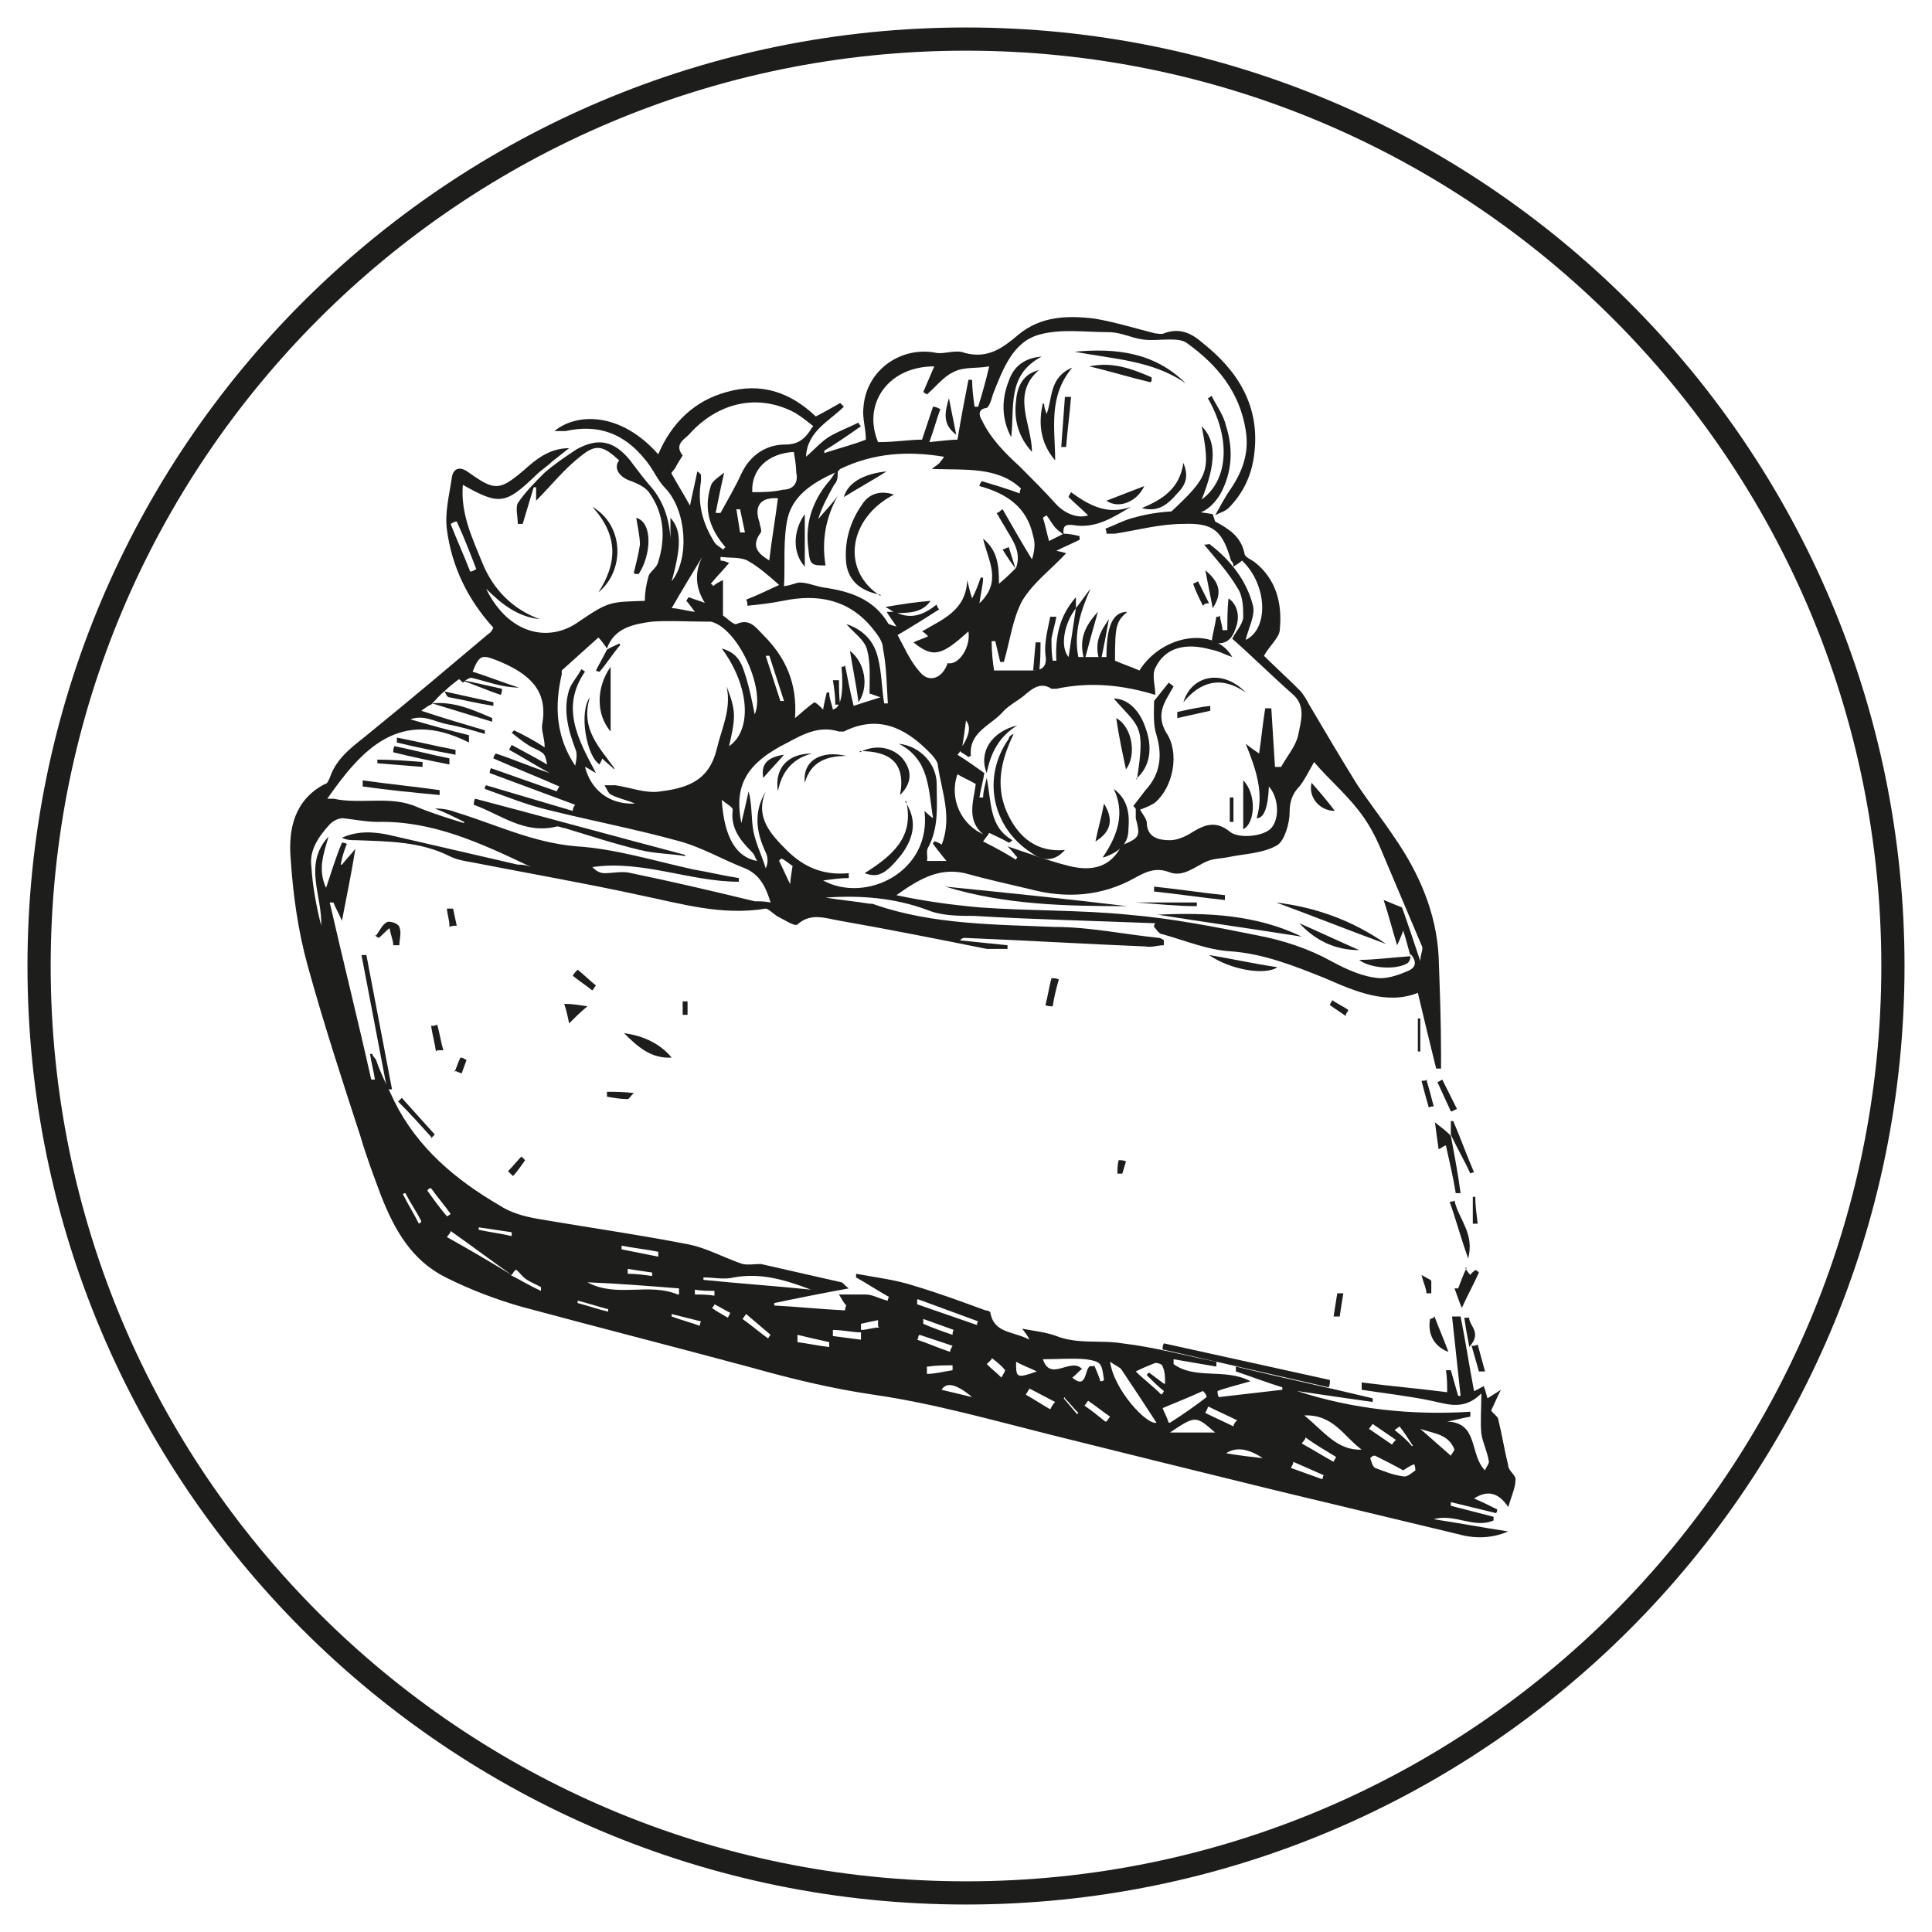 <?xml version="1.0" encoding="UTF-8"?>
<svg xmlns="http://www.w3.org/2000/svg" id="Capa_1" data-name="Capa 1" version="1.1" viewBox="0 0 158.2 158.2">
  <defs>
    <style>
      .cls-1 {
        fill: #1d1e1c;
        stroke-width: 0px;
      }

      .cls-2 {
        fill: none;
        stroke: #1d1e1c;
        stroke-miterlimit: 10;
        stroke-width: 1.9px;
      }
    </style>
  </defs>
  <path class="cls-2" d="M155,79.1C155,37.2,121,3.2,79.1,3.2S3.2,37.2,3.2,79.1s34,75.9,75.9,75.9,75.9-34,75.9-75.9Z"></path>
  <path class="cls-1" d="M99.5,42.7c1.1.6,2.1,1.2,2.4,2.6,0,.3.5.5.8.7,1.8,1.4,2.3,3.4,2.1,5.5,0,.7-.8,1.3-1.3,2.2.8.8,1.8,1.7,2.9,2.8.3.3.6.8.8,1.2,1.3,2.2,2.6,4.4,3.9,6.5,1,1.5,2.1,2.9,3.1,4.4,2,2.9,3.4,6.1,3.6,9.7.1,2.7.2,5.4.2,8.1,0,.4,0,.8,0,1.1h-.4c-.5-2-1-4.1-1.5-6.2-2.5,1-5.1-.1-7.6-1.2-2.5-1-5-2-7.7-2.2-1.9-.1-3.8-.9-5.6-1.4-.3,0-.5-.4-.7-.6,0-.1,0-.2.1-.3-4.9-.2-9.9-.3-14.8-.6-1.3,0-2.7,0-3.9-.5-2.7-1-5.5-1.2-8.3-1,1.2.2,2.4.3,3.6.5.2,0,.3,0,.5.1,4.7,1.6,9.7,1.6,14.6,1.8,2.9,0,5.7.6,8.6.9.1,0,.3.1.4.2,0,.1,0,.3,0,.4-.5,0-1,.2-1.5.1-4.9-.2-9.9-.5-14.8-.7-.1,0-.2,0-.4.2l3.9.4c0,0,0,.2,0,.3-.6,0-1.1,0-1.7,0-4-.8-8-1.6-12-2.3-1.2-.2-2.4-.7-3.5.3-.2.2-1.1-.4-1.7-.7-.3-.2-.7-.6-.9-.6-3.6.6-6.9-.4-10.3-1.1-4.6-1-9.2-1.8-13.8-2.7-.6-.1-1.2-.2-1.8-.5-2.4-1.2-5-1.2-7.6-1.3-.4,0-.8,0-1.2-.2,1.3-.6,2.7-.5,4-.2,3.5.8,6.9,1.6,10.4,2.4.3,0,.6,0,1.1.2-4.2-2-8.1-3.8-12.6-3.7-.9,0-1.9-.2-2.8-.3-.4,0-.8.2-1.1.5-.9,1-1.7,2.1-1.5,3.5.1,1.6.4,3.2.8,4.8.1-2.5-1.5-5,.6-7.3-.4,1.4-.9,2.7-.2,4.2.4-1.2.8-2.5,1.3-3.7.1,0,.2,0,.4.1-.2.5-.4,1.1-.5,1.7,0,0,0,0,.1,0,.4-.5.8-.9,1.1-1.3-.3,1.9-.7,3.8-1.1,5.9-.2-.5-.5-1-.7-1.5,0,0-.2,0-.3,0,1.1,4.8,2.3,9.6,3.4,14.5,0,0,.2,0,.3,0-.1-.7-.3-1.4-.4-2.1,0,0,.1,0,.2,0,0,.2.2.3.3.5.4,1.2,1,2.3,1.5,3.4,1.9,3.8,5,6.4,8.6,8.5.9.6,2,.9,3.1,1.1,4.1.7,8.3,1.3,12.4,2.1,1.5.3,2.9,1.1,4.4,1.6.5.1,1,0,1.5,0,2.2.5,4.4,1,6.6,1.5.1,0,.2.2.6.5-2.2.4-4.2.8-6.1,1.2,0,0,0,.1,0,.2,1.9.1,3.8.3,5.8.4,0-.1,0-.2.1-.4-.2-.2-.3-.4-.6-.9.9,0,1.6,0,2.2,0,.6,0,1.2.4,1.8.5,0,0,0-.2.1-.3-.9-.5-1.8-1.1-2.7-1.6v-.3c1.6.3,3.3.5,4.8,1,2,.6,3.9,1.3,5.8,2,.2,0,.4.1.4.2.3,1.7,1.9,1.5,3.2,2.2-.2-.4-.3-.5-.6-.9,1.1.2,2,.3,2.8.6,1.8.7,3.6.3,5.4.6,2.6.3,5.1,1,7.7,1.5,0,.1,0,.3,0,.4-1.2-.2-2.3-.4-3.5-.6,0,.1,0,.3,0,.4,1.8,1.3,4.2.3,6.3,1.4-1,.3-1.9.5-2.7.8,0,.2,0,.3.1.5,1.7-.2,3.5-.4,5.2-.6,0,0,0-.1,0-.2-1.3-.4-2.6-.9-3.8-1.3,0-.1,0-.2,0-.4,3.7.9,7.5,1.7,11.2,2.6v.3c-2.1-.3-4.2-.6-6.2-.9,4.6,1.5,9.4,2,14.2,1.7v.4c-.6.1-1.3.3-1.9.4,2.6.1,1.8,2.7,3.1,4,.1-.3.4-.6.3-.8-.1-.7-.5-1.5-.6-2.2-.1-1,0-2,0-3.3-1.4,1.4-2.7.9-4.1.6-1.9-.4-3.8-.6-5.7-.9,0-.2,0-.4,0-.6,2.3.3,4.7.5,7,.8,0-.6,0-1.2-.1-1.8.1,0,.3,0,.4,0l.6,2.1c0,0,.2,0,.2,0l-.7-6.5c.2,0,.4,0,.7,0,.4,2,.7,4,1.1,6.1.1,0,.4-.2.8-.4.1.3.2.6.3,1,.3-.2.5-.3,1.1-.7-.4.8-.6,1.3-.8,1.7.2.3.6.5.6.8.3,1.2.5,2.5.8,3.7,0,.4.6.8.6,1.1,0,.7-.3,1.3-.6,2.3-.8-1.2-1.7-1.4-2.8-.7.7.3,1.3.6,1.9.9,0,0,0,.2-.1.3-1.2-.3-2.5-.6-3.7-.9,0,0,0,.2,0,.3,1.2.3,2.3.6,3.5.9,0,.1,0,.2,0,.3-1.6.7-3.2-.6-4.9-.1,2,.3,4.1.7,6.1,1-1.4.6-2.8.6-4.2.2-5-1.2-10-2.4-15-3.6-6.1-1.5-12.2-3-18.2-4.5-4.8-1.2-9.7-2.6-14.6-3.3-3.4-.5-6.7-1.3-9.9-2.2-6.3-1.7-12.6-3.3-18.9-5-2.1-.6-4.2-1.4-6.2-2.4-2.8-1.4-4.2-3.9-5.3-6.7-.6-1.6-1.2-3.2-1.7-4.9-1.5-4.6-3-9.2-4.3-13.9-.8-2.9-1.2-5.8-1.4-8.8-.2-2.4.3-4.8,2.8-6.1.2,0,.3-.3.4-.5.6-1.8,2.1-2.7,3.4-3.8,3.2-2.6,6.4-5.3,9.6-8,.2-.1.3-.3.4-.5-2.1-2.3-3.4-5-3.8-8-.2-1.4.2-2.9.4-4.3.1-.7.6-1,1.4-.4,2.1,1.5,2.5,1.5,4.5-.2,1-.9,2.1-1.8,3.7-1.8-.5.4-.9.7-1.4,1.1-.4.4-.9.7-1.3,1.1-2.5,2.4-3,2.5-6,.8-.2,2.4.8,4.4,1.6,6.4.9,2.2,2.5,3.8,4.7,4.6-1.8-.2-3.1-1.2-4.4-2.5,1.8,3.7,5.1,4.5,7.6,2.7,2.5-1.7,2.6-1.6,5.4-1.7,0-.6.1-1.3.3-2,.1-.4.7-.7.8-1.2.6-1.9.5-3.9-.7-5.6-.3-.5-1-.8-1.5-1-1-.3-1.5-1.1-1-1.7-1.3-1.2-1.9-1.4-3.2-.3-1.3,1-2.4,2.4-3.6,3.6,0-.3,0-.7,0-1.1,0,0-.2,0-.2,0-.3,1-.6,2-.9,3-.1,0-.2,0-.4,0,0-.6-.2-1.3,0-1.7.6-.9,1.4-1.7,2.2-2.5.8-.7,1.7-1.3,2.6-1.9,1.8-1,3.1-.7,4.4.9.6.8,1.2,1.6,1.9,2.4,1.3,1.7,1.5,3.6,1.4,5.6v-3.3c.9,1,.9,2.3.1,5.2,1.5-1.9,1.2-5.8-.5-7.6-.7-.7-1-1.6-1.7-2.4-1.7-2.1-3.8-2.9-6.5-2.3-.3,0-.6,0-.9,0,1.8-1.5,5.4-1.6,8.5,1.9,1.1-2.6,3-4.4,5.6-5.1,2.8-.8,5.2,0,7.3,2,.6-.3,1.3-.7,2-1.1l.3.3c-1.2,1.2-3,2-3.1,4.1.7-.6,1.3-1.3,2-1.7s1.5-.7,2.3-1.1c0,.1.1.2.2.3-1,.7-2,1.4-3,2v.2c1.2-.4,2.4-.7,3.4-1.1,0-.9-.3-1.8-.2-2.6.2-3.1,3.1-5.1,6-4.5.7.1,1.6-.3,2.3,0,1.9.5,3.1-.4,4.4-1.5,1.8-1.5,4-1.6,6.3-1.3,1.7.3,3.3.8,4.9,1.2.2,0,.5.1.7,0,1.3-.5,2.3,0,3.2.8,2.9,2.3,4.7,5.2,4.2,9.1-.2,1.7-.9,3.2-2.1,4.4-.3.3-.8.4-1.1.6.4-.7.8-1.5,1.3-2.2,1-1.5,1.5-3,1.2-4.8-.5-3.1-2.3-5.3-4.8-7.1-.4-.3-1-.3-1.5-.3-.7,0-1.4.1-2.1,0-.9-.1-1.8-.6-2.8-.6-1.9,0-3.9-.3-5.7.2-2.2.6-3,2.9-3.8,4.9-.1.4-.3,1-.5,1.1-.8.1-.6.7-.4,1,.7,1.5,1.9,2.7,3.1,3.8,1,1,2,2,2.9,3,.7.8,1.8,1.3,2.7,1-.5-.5-1.1-1-1.6-1.5,0-.1.1-.2.2-.4,1.5,1.1,3,1.9,4.9,1.2-1.5.9-2.9,1.8-4.7,1.5-.7-.1-.9.1-.8.8-.2-.2-.4-.3-.6-.5-.3-.3-.5-.7-.8-1.1,0,0-.2.1-.3.2.2.6.3,1.2.5,1.9.4-.2.8-.4,1.2-.6.4,0,.9.1,1.3.2,0,0,0,.2,0,.3-.6.3-1.1.5-1.9.9.5.1.8.2.8.2-1.2,1.3-2.7,2.4-3.6,3.9-.8,1.5-1,3.3-1.5,5-.1,0-.2,0-.3,0l-.4-1.7c0,0-.2,0-.3,0,0,.9.1,1.8.2,2.4,1.2,0,2.1,0,3.1,0,.7,0,1.3-.2,1.1-1.3-.1-1,.2-2.1.4-3.1.2,0,.3,0,.5,0-.1.6-.3,1.2-.4,1.8,0,.6,0,1.2.1,1.8h.3c-.1-1.9.2-3.6,1.6-5.2v.9c-1,1.3-1.3,3.2-.6,4,.2-1.3.4-2.7.6-4,.4-.5.8-1.1,1.2-1.6-.8,1.8-1.4,3.6-1,5.6h2.3c0-2.5.5-3.7,1.7-3.7-.9.8-1,1.1-1,4,.7.3,1.3.5,2,.8,1.9-3,6.2-3.6,7.6-1.1-.6-.2-1.1-.5-1.7-.6-2.1-.6-3.8-.2-4.6,1.5-.3.6,0,1.4,0,2.2h0c-2.6-.8-5.3-1.1-8.1-.5-.1,0-.3,0-.4,0-.9-.6-1.6,0-2.3.6-.5.4-1.1.7-1.6,1.2-1,1.2-2.9,1.7-2.7,3.7,0,0-.1,0-.2.1-.2-.2-.5-.3-.7-.5,0,.1-.1.2-.2.3.8.5,1.5,1,2.2,1.5-.1.7-.3,1.3-.4,2,.1,0,.2,0,.3,0,0-.4.1-.8.3-1.6.4,2.1.2,4,2.1,5.1,0,0-.2.2-.3.2-.5-.3-1-.5-1.6-.8-.1.2-.3.4-.5.7,1,.5,1.9,1,2.7,1.5,0,0,0-.1.1-.2-.2-.2-.4-.5-.8-.9,1.8.6,3.4,1.2,5,1.6,1.6.4,3.2.3,4.2-1.4,0-.1.1-.2.2-.3,1.4-.6,1.5-.7,1.1-2.2,0-.3,0-.6,0-.8.1,0,.2,0,.3,0,.2.4.5.7.6,1.1,0,1.3,1,1.5,1.9,1.5.6,0,1.3-.3,1.9-.7,1-.6,1.9-.9,3,0,.7.6,2.8.4,3.4-.3.7-.8.6-2.5-.2-3.4q-.1,2.6-1,2.6c.6-2,0-3.9-.9-6.1.5.4.8.6,1.1.8.2-1.3.3-2.5.5-3.7h.5c.1,1.6.2,3.2.3,4.8.2,0,.3,0,.5,0,.5-.9,1.2-1.7,1.4-2.6.2-1.1.7-2.4-.5-3.4-1.7-1.5-3.2-3-4.9-4.5.3-.6.8-1.1.9-1.7,0-.8,0-1.8-.5-2.5-.7-1.2-1.7-2.3-2.7-3.5.3,0,.5-.1.5,0,1.7,1.3,3,3,3.5,5,.2.8-.4,1.9-.6,2.8,1.9-.9,1.8-4.5-.3-6.5-.2.2-.4.3-.7.5,0-.3-.1-.4-.2-.5-.7-2.4-1.4-3.1-3.9-3-1.9,0-3.7.5-5.6.8-.2,0-.5,0-.7,0,0-.1,0-.3-.1-.4.8-.3,1.5-.7,2.3-.9,2.1-.6,4.3-.7,6.5-.3M41.8,104.4c.8.4,1.6.9,2.5,1.3v-.3c-.5-.3-1.2-.5-1.6-1-.5-.5-.4-.6-.8,0-1.7-1.2-3.3-2.4-5-3.6,0,.2-.2.3-.3.5,1.8,1,3.5,2,5.3,3.1M37.6,55.6c-.4.3-.8.6-1.2,1h0c-.4.3-.7.7-1.1,1.1h0c-.3.1-.5.3-.8.5,1.8.6,3.5,1.1,5.2,1.6,0,0,0,.2,0,.3-1-.3-2-.6-3.1-.8-1-.2-1.9-.8-3-.4,1.7.5,3.2.9,4.8,1.3,0,.2,0,.4,0,.6-5.7-2.9-8.8.6-11.6,4.6.2,0,.3,0,.5,0,2.3.5,4.7-.3,6.9.7,1.2.5,2.5.9,3.8,1.3,0,0,0,0,0-.1-.8-.4-1.6-.8-2.4-1.1.6,0,1.2.1,1.7.3,3.3,1,6.3,2.5,9.9,2.8,3.2.2,6.4,1.2,9.6,1.9,1.2.2,2.4.5,3.7.7,0,.1,0,.2,0,.3-4,0-7.9-1.8-12-1.2.3.3.6.5,1,.5.7,0,1.5-.2,2.2,0,3.4.7,6.8,1.5,10.1,2.3.4,0,.8,0,1.3.1-.4-1.3-.9-2.3-2.1-2.8-1.8-.7-3.5-1.7-5.3-2.2-3.6-1-7.3-1.7-10.9-2.6-1.7-.4-3.4-1.1-5.1-1.7,0-.1,0-.2.1-.3l7.1,2.1c0-.2.1-.4.2-.5l-7-2.6c0-.1,0-.2.1-.4l5.4,1.9c0-.1.1-.2.2-.4-1.8-.8-3.6-1.5-5.4-2.3,0-.1.1-.3.2-.4,1.5.5,2.9,1.1,4.4,1.6,0,0,0,0,0,0-1.1-.6-2.2-1.3-3.3-1.9,0-.1.1-.2.2-.4.9.5,1.9,1,2.9,1.6-.2-1-.2-.9-1.4-1.5-.5-.3-1-.7-1.5-1.1l.2-.2c.8.4,1.6.8,2.5,1.4,0-.8-.3-1.4-.2-1.9.5-2.8-1.1-4.1-3.4-5.1-1.5-.6-1.7-.7-2.3.8,1.3.4,2.5.9,3.8,1.3-1.4,0-2.6-.5-3.9-.8-.2,0-.5.2-.7.4h0ZM49.7,53.1c-.2-.3-.5-.7-.7-.9-1,.9-2,1.8-3,2.7,0,0,0,.2,0,.3-.6,2.6-.5,5.1,1.1,7.5.1-.5.2-1,0-1.4-.6-1.6-1-3.2-.5-4.8.2-.6.7-1.1,1-1.7,0,0,.2.1.3.2-2,2.9-.6,5.5.9,8.3-.4-.2-.6-.4-.9-.5.5,1.9,2,3.1,4.1,3-.7-.3-1.3-.4-1.9-.7-.3-.1-.4-.5-.6-.8.3,0,.6,0,.9,0,1.3.2,2.5.7,3.7.5,2.4-.3,4-1,4.6-3.5.4-1.7,1.2-3.2.8-5.1.3.8.6,1.6.6,2.4,0,.8-.2,1.6-.4,2.5,1.9-1.3,1.7-4.9-.6-8,1.5.4,1.7,1.5,2,2.4.3,1,.5,2,.7,3,.9-2.1-1.4-7.1-3.6-7.6-.1,0-.2,0-.4,0-1.5,0-3-.1-4.4,0-1.5.2-3.1.5-3.7,2.2h0ZM68.6,38.6c-1.8.8-3.6,1.8-4.1,3.8-.4,1.8-.2,3.8-.3,5.6.7-.1,1-.3,1.3-.3.6,0,1.3.3,1.9.4,2.1.3,4.1.9,5.3,2.9,0,.1.3.2.7.3-.3-.5-.5-.7-.8-1.2.4,0,.5,0,.7,0h0c1.3.7,2.4.2,3.4-.6,0,.1.1.3.2.4-1.1.7-2.2,1.4-3.4,2.1.5.9,1,2.1,1.8,3,.8,1,1.9.5,2.3-.7.9.2,1.9-1.3,1.7-2.6-2.2,2-2.9,2.2-4.5.9.4-.2.8-.3,1.2-.5-.2-.2-.3-.3-.5-.4,1.7-1,3.6-1.7,3.7-4.2.1.4.2.9.4,1.5.3-.6.5-1.1.7-1.7,0,0,.2,0,.2,0,0,.6-.2,1.3-.3,2.1,1.9-1.8.7-3.5.3-5.3,1.2,1,1.3,2.2,1.3,3.7.6-.5,1-.9,1.4-1.3h0c.5-1.4-.4-2.4-1-3.5-.2-.3-.4-.7-.6-1,.2,0,.3-.2.5-.3.8,1.4,1.6,2.8,2.4,4.1.2-.6.3-1.3.1-1.9-.5-2.4-2.2-3.5-4.4-4.1,0-.1.1-.3.2-.4,1,.3,2,.6,3.1,1,0-.1,0-.2.1-.4-1.9-1.8-4.5-1.5-7.3-1.6.5-.4.6-.4.7-.6,0,0,.2-.2.3-.4-3-.5-5.8-.3-8.5,1h0ZM115.5,78.3h0c-.2-.7-.4-1.5-.6-2.1-.1.3-.3.8-.5,1.2-.4-1.3-.7-2.5-1.1-3.7.3.1.7.3,1.5.6.4,1.1.9,2.6,1.5,4.4,0-.6.3-1,.1-1.3-1.1-2.6-2.2-5.2-3.3-7.8-.5-1.2-1.1-2.3-1.9-3.3-1.1-1.4-2.4-2.5-3.6-3.9-.5.9-.8,1.5-1.2,2-.6.6-.8,1.3-.8,2.1,0,.9-.4,2.3-1,2.7-1.2.7-2.7.7-4.1,1-.5.1-1.1.1-1.6.3-1,.4-2,1.4-3.2.9-1.1-.4-1.9,0-2.8.5-2.7,1.5-5.6,1.7-8.6.9-1.7-.4-3.5-.8-5.3-1.3-2.2-.5-3.9.6-5.6,1.8,2.3.5,4.6.8,6.8,1,4.1.3,8.2.2,12.2.6,3.6.3,7.1,1,10.6,1.7,2.1.4,4.2,1.1,6,2.1,1.3.7,2.6,1.3,4,1.4.8,0,1.6-.3,2.3-.6.7-.3.7-.8.2-1.4M77.1,69.2c.9-2.3,0-4.4-.3-6.5,0-.4-.5-.9-.8-1.2-1.9-1.9-4.1-3-6.9-1.6,0,0-.3,0-.4,0-1.6-.5-2.9.2-4.2.9-3.4,1.7-4.4,3.5-3.8,6.6.2-.8.4-1.7.6-2.6.3,1.1.2,2.3.4,3.3.2,1,.7,2,1,3,.2-.4.2-.9,0-1.3-.8-1.7-1-3.3,0-5-.9,2.1.4,3.5,1.7,4.8,1.4,1.4,3,2.1,5.1,1.9,0,.1,0,.3,0,.4-.7,0-1.4.1-2.1.2,3.5,1.9,8.9-.7,8.3-5.7.2.2.3.3.7.6-.4-2.5-.3-4.8-2.8-6.1,1.8.2,3.1,1.7,3.1,3.3,0,1.8.2,3.5-.7,5.2-.2.3,0,.8-.1,1.1h1.6c-.5-.6-.8-1-1.1-1.4,0,0,0-.1.1-.2.2,0,.5.2.7.3M68.9,54.6c.1,0,.2,0,.3-.1.2,1,.4,2.1.7,3.3.6-.2,1.2-.4,2.2-.7-.6-.2-.8-.3-.9-.3,0-1.3.1-2.5-.2-3.6-.2-.8-1.1-1.4-1.7-2.1,1.5.5,2.3,1.5,2.6,2.8.3,1.2.3,2.5.5,3.7.1,0,.2,0,.3,0-.1-1.5-.1-3-.4-4.5,0-.6-.5-1.2-.9-1.7-1.9-2.3-4.4-2.8-7.3-2.2-1,.2-1.9.3-2.9.4,0-.2,0-.3-.1-.5.8-.3,1.6-.7,2.7-1.2-.9-.8-1.7-1.5-2.6-2-.6-.3-1.5-.2-2.2-.3,0,.1,0,.2,0,.3.2,0,.5.1.7.2-.5.6-1,1.1-1.5,1.7,0,0,.2.1.2.2.2-.2.4-.3.8-.5v2.9c.3.2.9.8,1.1.7,1.1-.5,1.6.3,2.2.9,1.8,1.8,2.8,3.9,2.6,6.8.5-.4,1-.9,1.6-1.3.2.1.4.3.7.6.1-.6.2-1,.3-1.4,0,0,.2,0,.2,0,0,.5.2.9.3,1.4q1-.2.7-3.6M66.6,34.9c-.5-.4-1-.8-1.5-1.1-3-1.6-6.3-.9-8.7,1.8-.4.4-1.2.8-.5,1.7,0,0-.4.6-.6,1-.1.2-.4.4-.3.5.5.9,1,1.7,1.5,2.6.2-1,.4-1.8.6-2.8.3.2.3.3.3.3,0,.2,0,.3,0,.5-.3,1.8.1,3.4,1.1,5,.2.3.5.4.7.6l.2-.2c-1.3-1.5-1.8-3.1-1.2-5,.1-.4.6-.7,1.1-1.1-.3,1.3-.5,2.3-.7,3.3.1,0,.2,0,.4,0,.6-1.1,1.2-2.1,1.7-3.2.7-1.5,2-2.4,3.6-2.4,1,0,1.6-.4,2.2-1.4M72,36.2c1.3,0,2.5-.2,3.5-.2.3-.9.6-1.8.9-2.7.2,0,.4.1.6.2-.3.8-.5,1.6-.9,2.7,1-.1,1.8-.2,2.3-.2.3-1.8.6-3.4.9-4.9.1,0,.2,0,.3,0,0,.7.1,1.5.2,2.2h.3c.3-1,.6-2,.9-3.3-1.1.2-2.1,0-3,.5-.8.4-1.4,1.2-2.1,1.8l-.3-.2c.3-.7.6-1.4.9-2.1-3.8,0-5.9,3.1-4.6,6.2M65.1,37c-2.3.1-3.6,1.5-3.5,3.3.8,0,1.7,0,2.5-.2.8,0,1.3-.5,1.1-1.4,0-.5-.1-1.1-.2-1.7M63,45.8c.2-1.7.5-3.4.7-5-1.4-.1-2,.6-1.5,2,0,.2.2.6.1.8-.9,1.2-.1,1.8.7,2.3M80.6,68.4c-1.5-1.2-.9-2.7-.7-4.2-.5-.3-1-.5-1.5-.8-.7,2,.3,4.2,2.3,5M89.6,111.8c.2.5.4.9.5,1.3.1,0,.2,0,.3-.1-.2-1.4-.2-1.5-1.5-1.7-1.1-.1-2.3,0-3.5,0,.6,1.9,2.3-.2,3.2.8-.3.2-.5.5-.8.7,1.4,1.2.9-1.3,1.7-.9M57.8,49.5c-.8-1.2-1-2.5-.3-3.9-.9,1.5-1.7,2.8-2.5,4.2.5,0,1.1.2,1.9.3-.3-.4-.5-.7-.7-.9,0,0,.1-.2.2-.3.5.2.9.3,1.4.5M106.8,115.9c1.6,1.3,2.7,2.9,4.7,2.8-1.4-1-2.3-2.9-4.7-2.8M66.4,105.6c-2.1-.8-4.1-1.4-6.3-1-.8.2-1.7,0-2.5,0,0,0,0,.1,0,.2,2.9.3,5.9.5,8.8.8M94.7,116.5c-.9-1.4-1.9-2.9-2.9-4.4-.2-.2-.5-.3-.9-.6.3,2.3,3,5.2,3.8,5M59.1,65.5c.2,3.1,1.2,4.7,2.9,5-.2-.3-.2-.5-.4-.7-1-1-1.8-2-1.6-3.5,0-.2-.4-.4-.9-.8M95.8,116.5c1.1-.7,2.1-1.4,3-2.1,0-.2-.2-.4-.3-.5-1.1.5-2.1.9-3.3,1.4.1.3.3.6.5,1.2M55.6,106c0-.2,0-.3,0-.5-2.5-.2-5-.4-7.5-.5,2.4,1.3,5,0,7.4,1M112.5,119.2c-.1,0-.2.1-.3.2.1.3.2.7.4.8.8.3,1.5.6,2.4.7.3,0,.6-.3.9-.5,0,0,0-.3-.1-.5-.3.1-.6.3-.9.5-.7-.4-1.5-.8-2.3-1.2M95.8,117.3h3.7c-1.6-1.4-1.6-1.4-3.7,0M95.4,113.3c0-.5,0-1-.2-1.4,0-.2-.4-.3-.6-.3-.5.2-1,.4-1.6.7.6.6,1.4,1.2,2.1,1.9,0,0,.2-.2.2-.3-.5-.4-.9-.8-1.4-1.3,0,0,.1-.2.2-.2.4.3.8.6,1.2.9M38.5,46.8c.2,0,.3-.1.5-.2-.5-1.3-1-2.6-1.6-3.9-.2,0-.3.1-.5.2.5,1.3,1.1,2.6,1.6,3.9M75.1,106.4c0,.1,0,.2,0,.4l4.9,1.7c0-.1,0-.2.1-.3-1.6-.6-3.3-1.2-4.9-1.8M103.4,119.4q-1.8-1.2-3-.4c1.2.2,2.1.3,3,.4M106.9,117.7c0,.2-.2.3-.3.5.9.5,1.7,1,2.6,1.5,0-.1.2-.3.2-.4-.8-.5-1.7-1-2.5-1.6M65.3,109.3v.6c.8.1,1.7.3,2.6.4,0-.1,0-.3,0-.4-.9-.2-1.8-.4-2.6-.6M118.8,119.2c.1-.2.2-.3.3-.5-.5-1.3-1.7-1.3-2.8-1.7.9.8,1.7,1.5,2.5,2.2M79.6,114.4q-1.9-1.6-2.5-.6c.8.2,1.7.4,2.5.6M98.9,115.2c0,.2-.2.4-.2.5.8.4,1.5.7,2.3,1.1,0-.2.2-.4.3-.5-.8-.4-1.5-.7-2.3-1.1M68.2,108.8c0,.2,0,.4,0,.6.8.1,1.5.2,2.3.3v-.6c-.7,0-1.5-.2-2.3-.2M86,115.4c.1-.2.2-.4.4-.6l-2.1-1.1-.3.5c.7.4,1.3.8,2,1.2M63.9,57.4c.1,0,.2,0,.3,0-.4-1.2-.8-2.5-1.2-3.7,0,0-.2,0-.3,0,.4,1.2.8,2.5,1.2,3.7M61.1,107.6c-.1.1-.2.3-.3.4.7.5,1.4,1.1,2.1,1.6,0,0,.1-.2.2-.3l-2-1.7ZM75.2,109.4c0,.1,0,.2-.1.3.9.3,1.8.7,2.7,1,0-.2.1-.3.2-.5-.9-.3-1.8-.6-2.7-.9M75.6,108v.4c.7.3,1.5.6,2.4.9,0-.1,0-.3.1-.4-.8-.3-1.7-.6-2.5-.9M64.7,72.6c0-.6.1-1,.2-1.7-.2-.1-.5-.4-.9-.6,0,0-.2.1-.2.2.3.6.6,1.3,1,2.1M81.2,111.3c-.1.1-.3.3-.4.4.4.4.8.7,1.2,1.1.1-.2.3-.5.3-.6-.3-.4-.7-.7-1.1-1M50.9,102c0,0,0,.2,0,.3,1,.2,2,.4,3,.6,0-.1,0-.2,0-.4-1-.2-2-.3-3-.5M83.2,111.5c0,1.3,0,1.4,1.7.8-.6-.3-1.2-.5-1.7-.8M90.6,116.4c.1-.1.2-.3.3-.4-.6-.4-1.2-.9-1.8-1.3-.1.1-.2.3-.3.4.6.4,1.2.9,1.7,1.3M114,118.3c0-.1.2-.3.3-.4l-1.9-1.3-.3.4c.6.4,1.3.9,1.9,1.3M75.9,111.9c0,.2,0,.4,0,.6.7,0,1.4-.2,2.1-.3,0-.1,0-.3,0-.4-.7,0-1.3,0-2,.1M108.3,121.1c0,0,0-.2.1-.3l-2.5-1.1c0,.2-.1.3-.2.5.8.3,1.7.6,2.5.9M78.8,61.1q.9-1.4.3-2.1c-.1.8-.2,1.5-.3,2.1M35.2,97.3c0,0-.2.1-.2.2.5.7,1,1.4,1.6,2.1,0,0,.2-.1.3-.2-.5-.7-1.1-1.4-1.6-2.1M57.3,108.6c0-.1,0-.2.1-.4-.8-.2-1.6-.4-2.4-.6,0,0,0,.2,0,.2.8.3,1.6.5,2.4.8M117.3,81s0,0,0,0v3.2s0,0,0,0v-3.2ZM71.9,108.6c0-.2,0-.3,0-.5-.5.1-1,.2-1.4.3,0,.2,0,.3,0,.5.5,0,1-.2,1.5-.2M34.3,100.2c0,0,.2-.1.2-.2-.4-.8-.9-1.5-1.3-2.3,0,0-.2,0-.2.1.4.8.9,1.6,1.3,2.4M49.8,107.4c0,0,0-.2,0-.2-.8-.2-1.7-.5-2.5-.7,0,0,0,.1,0,.2.8.2,1.6.5,2.5.7M41.9,101.2c0,0,0-.2,0-.3l-2.7-.4c0,0,0,.1,0,.2.9.2,1.8.3,2.6.5M53.4,104.5c0,0,0-.2,0-.3-.7-.1-1.4-.2-2-.3,0,.1,0,.3,0,.4.7,0,1.4.1,2.1.2M60.6,41.7c-.1,0-.2,0-.3,0,.1.6.2,1.3.3,1.9.1,0,.2,0,.4,0l-.4-1.9ZM114.6,116.8c-.1.1-.3.2-.4.3.5.4,1,.8,1.4,1.3h.1c-.4-.6-.7-1.1-1.1-1.6M56.9,105.6v.4c.5,0,1.1,0,1.6.1,0-.1,0-.2,0-.4-.5,0-1.1,0-1.6-.1M87.2,114.4s0,0-.1.1l1.1,1.3s0,0,.1-.1c-.4-.4-.7-.8-1.1-1.2M58.5,106.8c0,.1-.1.2-.2.3.4.3.8.5,1.3.8l.2-.4c-.4-.2-.9-.5-1.3-.7"></path>
  <path class="cls-1" d="M108.8,113.6l-13.6-3.1c0-.2,0-.3.1-.5,4.5,1,9.1,2,13.6,3,0,.2,0,.4-.1.6"></path>
  <path class="cls-1" d="M31.7,89.2c-.7-3.7-1.4-7.3-2.1-11,.1,0,.3,0,.4,0,.7,3.7,1.4,7.3,2.1,11-.1,0-.3,0-.4,0"></path>
  <path class="cls-1" d="M48.5,41.5c2.6,1.5,2.7,5.2.5,7,1.5-2.3,1.7-4.6-.5-7"></path>
  <path class="cls-1" d="M51.1,84.6c1.5.2,2.9.8,3.9,2-1.7.1-2.8-.9-3.9-2"></path>
  <path class="cls-1" d="M99,78.2c1.8.3,3.6.7,5.6,1-1,.7-3.9.2-5.6-1"></path>
  <path class="cls-1" d="M118.8,93c.3,1.6.6,3.2.8,4.7-.1,0-.2,0-.4,0-.2-1.3-.5-2.5-.8-3.9-.2,0-.3.2-.6.3-.1-.7-.2-1.4-.3-2.2.5.4.9.7,1.2,1h0Z"></path>
  <path class="cls-1" d="M51.9,46.9c.2-.8.4-1.6.5-2.3,0-.7-.2-1.5-.3-2.2,1.4.4,1.2,3.1.2,4.6-.1,0-.2,0-.3,0"></path>
  <path class="cls-1" d="M120.2,103c-.6-1.7-1-3.2-1.5-4.6.1,0,.3,0,.4-.1.3,1.5,1.7,2.7,1.1,4.8"></path>
  <path class="cls-1" d="M120,103.8c0,.1.2.4.4.6.1-.2.3-.3.4-.4.1,0,.2.1.3.2-.4.9-.9,1.8-1.4,2.9-.3-.7-.4-1.1-.6-1.6,0,0,.2,0,.3,0,.2-.5.4-1.1.7-1.7"></path>
  <path class="cls-1" d="M117.5,107.9c.3.8.7,1.7,1.1,2.8-1.3-.5-1.7-1.6-1.5-2.7.1,0,.3-.1.4-.2"></path>
  <path class="cls-1" d="M30.8,76.6c.3-.4.5-.9.9-1.1.2-.1.9.1,1,.4.2.5,0,1,0,1.5-.2,0-.3,0-.5,0,0-.4-.2-.8-.3-1.4-.4.3-.6.6-.9.8l-.3-.2Z"></path>
  <path class="cls-1" d="M118.8,93v-1.2c0,0,.1,0,.2,0,.6,1.4,1.1,2.8,1.7,4.2,0,0-.2,0-.3.1-.5-1.1-1.1-2.1-1.6-3.2,0,0,0,0,0,0"></path>
  <path class="cls-1" d="M35.4,93.2c-.9-1-1.8-2-2.8-3l.3-.3c.9,1,1.8,2,2.7,3-.1.1-.2.2-.3.3"></path>
  <path class="cls-1" d="M86.7,80.2c-.2.7-.4,1.5-.5,2.2-.2,0-.4,0-.6-.1.2-.7.3-1.5.5-2.2.2,0,.4,0,.6.1"></path>
  <path class="cls-1" d="M51.9,89.5c-.4.4-.4.5-.5.5-.6,0-1.1-.1-1.7-.2,0,0,0-.3,0-.4.6,0,1.3,0,2.2.1"></path>
  <path class="cls-1" d="M48.1,82.4c-.6.5-1,.9-1.5,1.4-.1-.5-.2-1-.4-1.6.7,0,1.2.1,1.9.2"></path>
  <path class="cls-1" d="M120.3,110.2c-.2-1-.3-1.6-.4-2.3.1,0,.3,0,.4,0,0,.7,1.1,1.2,0,2.4"></path>
  <path class="cls-1" d="M116.3,83.4v2.7h-.2s0-2.7,0-2.7h.2"></path>
  <path class="cls-1" d="M47.3,79.4c.5.4,1,.9,1.5,1.3-.1.1-.2.3-.3.4-.5-.4-1.1-.8-1.6-1.2.1-.2.3-.4.4-.5"></path>
  <path class="cls-1" d="M35.7,86.1c-.1-.7-.3-1.4-.4-2.1.2,0,.3,0,.5-.1.2.7.3,1.4.5,2.1-.2,0-.4,0-.5,0"></path>
  <path class="cls-1" d="M121.1,112.3c-.2-.7-.4-1.4-.6-2.1.2,0,.3,0,.5-.1l.6,2.2c-.2,0-.3,0-.5,0"></path>
  <path class="cls-1" d="M118.8,91l-1.1-2.4c.1,0,.2-.1.4-.2.4.8.8,1.6,1.2,2.4l-.4.2Z"></path>
  <path class="cls-1" d="M116.8,88.4c.2.7.4,1.4.6,2.2-.1,0-.3,0-.4.1-.2-.7-.4-1.4-.6-2.2.2,0,.3,0,.5-.1"></path>
  <path class="cls-1" d="M109.2,107.8l.3-1.9c.2,0,.3,0,.5,0-.1.6-.2,1.2-.3,1.9-.2,0-.3,0-.5,0"></path>
  <path class="cls-1" d="M120.6,100.2v-2.2c0,0,.2,0,.2,0,0,.7.1,1.4.2,2.2-.1,0-.3,0-.4,0"></path>
  <path class="cls-1" d="M36.8,75.8c0-.5-.2-1-.2-1.4.2,0,.3,0,.5,0,.1.5.2.9.3,1.4-.2,0-.4,0-.6.1"></path>
  <path class="cls-1" d="M92.2,95.1c-.1.3-.2.7-.3,1,0,0-.3,0-.4,0,0-.4,0-.7.1-1.1.2,0,.4,0,.6.1"></path>
  <path class="cls-1" d="M116.8,105.9c0-.4-.2-.7-.4-1.5.5.3.8.4.8.5,0,.3,0,.7,0,1-.1,0-.3,0-.4,0"></path>
  <path class="cls-1" d="M110.2,83.2c-.4-.3-.9-.6-1.3-.9,0-.1.1-.2.2-.4.4.3.9.5,1.3.8,0,.1-.2.3-.2.4"></path>
  <path class="cls-1" d="M43,95c-.3.4-.6.9-1,1.3-.1-.1-.3-.3-.4-.4.4-.4.7-.8,1.1-1.2l.3.3"></path>
  <path class="cls-1" d="M37.2,87.8c.2-.4.3-.8.5-1.2.2,0,.3.1.5.2l-.4,1.1-.5-.2Z"></path>
  <path class="cls-1" d="M55.9,83.1c0-.4,0-.7,0-1.1.1,0,.3,0,.4,0v1.1c-.1,0-.3,0-.4,0"></path>
  <path class="cls-1" d="M95.9,41.9c3.1-2.9,3.2-3.3,2.5-7,1.2,1.2,1.2,3,0,6,2.2-1.6,2.4-5,.5-8.3.1,0,.2-.1.3-.2.4.8,1,1.6,1.2,2.5.6,1.9.5,3.8-.5,5.6-1,1.6-2.3,2-4.1,1.4"></path>
  <path class="cls-1" d="M94.5,57.4c.4-.5.8-1,1.2-1.5l.4.3c-.1.2-.3.5-.4.7-.6,1-.9,1.9-.2,3.1,1.1,1.6.6,4.4-.9,5.7-.4.3-1,.5-1.5.7,0-.1-.2-.3-.3-.4.3-.4.7-.9,1-1.3,1.2-1.3,1.4-2.8.9-4.5-.3-.9-.2-1.9-.2-2.9,0,0,0,0,0,0"></path>
  <path class="cls-1" d="M87.2,69.6c-.8.9-1.7,1-2.8.2-3.2-2.1-4-6.2-1.8-9.3,0-.1.1-.3.4-.4-1,2.1-1.5,4.1-.6,6.3,1,2.3,2.6,3.4,4.8,3.2"></path>
  <path class="cls-1" d="M85.5,33.1c0,.3.1.5.2.8.5-1.3.2-3,2.1-3.8-2,2.4-1.4,5-1.4,7.6-1.2-1.4-1.4-3-1-4.7"></path>
  <path class="cls-1" d="M88,28.8c3.3-.3,6.5,0,9.1,2.6-2.7-1.9-6-2-9.1-2.6"></path>
  <path class="cls-1" d="M93.1,63.8c.7-4.5.2-4.2-1.9-6.6,1.1,0,2.1.9,2.6,2.4.6,1.6.4,3.2-.8,4.2"></path>
  <path class="cls-1" d="M85.3,29.2c-2.9,1.5-2.2,4.2-2.5,6.6-.8-1.5-.8-3.1-.2-4.6.4-1.2,1.3-1.9,2.7-2"></path>
  <path class="cls-1" d="M85.2,30.2c-2.5,2-.7,4.5-.7,6.8-1.1-1.2-1.5-2.6-1.3-4.2.1-1.2.6-2.2,1.9-2.5"></path>
  <path class="cls-1" d="M90.3,70.2c1.3-1.9,1.8-3.7.9-5.6,1.2.9,1.3,2.1,1.2,3.3,0,1.1-.6,1.8-2,2.3"></path>
  <path class="cls-1" d="M99.9,50.4c0,.4.2.8.2,1.2h.4c0-.9,0-1.8.1-2.6.6.4,1,1.3.6,2.4-.3.9-.8,1.5-2,1.2.1-.7.3-1.4.4-2.1h.2"></path>
  <path class="cls-1" d="M94.2,31.3c-1.7-.4-3.3-.9-5-1.3,1.9-.4,3.5.2,5.1.9v.3"></path>
  <path class="cls-1" d="M93.5,41.6c1.7-.7,3.1-1.6,3.4-3.7.4,1,.3,1.7-.5,2.5-.7.8-1.5,1.6-2.9,1.2"></path>
  <path class="cls-1" d="M80.8,63.3c-.7-1.7.4-3.4,2.5-3.9-1.5.9-2.2,2.3-2.5,3.9"></path>
  <path class="cls-1" d="M102,56.7c-2-1.4-3.7-.9-5.1.8.7-2.3,3.3-2.7,5.1-.8"></path>
  <path class="cls-1" d="M92.2,63c-.3-1.4-.6-2.8-.8-4.2,1.3.7,1.7,3,.8,4.2"></path>
  <path class="cls-1" d="M101.8,67.9v-4c1.1,1.1,1,3.5,0,4"></path>
  <path class="cls-1" d="M90.4,65.8c.8,1.3.6,2.3-.7,3.1.2-1,.5-2,.7-3.1"></path>
  <path class="cls-1" d="M90.6,41c1-.4,2.1-.8,3.1-1.2-.6,1.3-2.1,1.9-3.1,1.2"></path>
  <path class="cls-1" d="M90.1,54.3c-.6-1.6,0-2.6.7-3.6-.2,1.1-.4,2.2-.7,3.6"></path>
  <path class="cls-1" d="M99.3,49.8c-.2-1.1-.4-2-.6-3.1,1.2,1,1.4,1.9.6,3.1"></path>
  <path class="cls-1" d="M88.8,54.1c-.5-1.7,0-2.8,1.1-4-.4,1.4-.7,2.5-1.1,4"></path>
  <path class="cls-1" d="M87.7,32.5c-.1,1.4-.3,2.7-.4,4.1-.1,0-.2,0-.4,0,.1-1.4.2-2.7.3-4.1.1,0,.3,0,.4,0"></path>
  <path class="cls-1" d="M96.4,58.3c.9-.2,1.8-.4,2.7-.5,0,.1,0,.3,0,.4l-2.7.6c0-.2,0-.3,0-.5"></path>
  <path class="cls-1" d="M84.6,54.9l.2-2.3c.1,0,.3,0,.4,0,0,.8,0,1.5-.1,2.3-.2,0-.3,0-.5,0"></path>
  <path class="cls-1" d="M98.5,49.6c-.3-.6-.6-1.2-.8-1.8l.4-.2c.3.6.6,1.2.9,1.8-.1,0-.3,0-.4.1"></path>
  <path class="cls-1" d="M101,65.3v2h-.3v-2c.1,0,.2,0,.3,0"></path>
  <path class="cls-1" d="M92.3,74.2c-5,0-10-.1-14.9-1.6,5,.5,9.9,1,14.9,1.6"></path>
  <path class="cls-1" d="M106.6,76.7c-3.8-.6-8-1.2-11.8-1.8,4-.2,8.1,0,11.8,1.8"></path>
  <path class="cls-1" d="M104.5,73.9c3.3.4,6.3,1.5,9,3.4-3-1.1-6-2.3-9-3.4"></path>
  <path class="cls-1" d="M94.5,72.6c1.9.2,3.9.5,5.8.7,0,.1,0,.3,0,.4-1.9-.2-3.9-.5-5.8-.7,0-.1,0-.3,0-.4"></path>
  <path class="cls-1" d="M111.3,77.8c-2,0-3.6-.8-4.9-2.2,1.6.7,3.3,1.5,4.9,2.2"></path>
  <path class="cls-1" d="M115.5,78.3c0,.2-.1.5-.3.6-1.1.6-3.2.3-3.9-.3,1.2,0,2.7-.2,4.2-.3,0,0,0,0,0,0"></path>
  <path class="cls-1" d="M107.4,64.1c.7.8,1.3,1.5,1.9,2.3-1.3,0-2.2-1.2-1.9-2.3"></path>
  <path class="cls-1" d="M97.9,74.2c-1.6,0-3.3-.2-4.9-.3,0,0,0,0,0,0h5c0,.1,0,.2,0,.3"></path>
  <path class="cls-1" d="M68.6,38.6c0,.4,0,.8-.3,1.1-.5.9-1,1.8-1.3,2.8.5-.6,1.1-1.2,1.6-1.9q-1.5,2.7-1,5.7c-1.1,0-1.3,0-1.4-1.3-.3-2.1.3-3.9,1.6-5.5.3-.3.5-.7.7-1h0"></path>
  <path class="cls-1" d="M72.1,48.7c-1.7-.3-2.6-1.2-2.8-2.5-.2-1.8.3-3.5,1.3-4.9.5-.8,1.4-1.2,2.6-.8-3.7,1.9-4.4,6.2-1.1,8.3"></path>
  <path class="cls-1" d="M65.9,42.1v4.3c-1-1.1-1-2.9,0-4.3"></path>
  <path class="cls-1" d="M72.6,38.6c-1.1.7-2.2,1.3-3.5,2.1.3-1.1,1.5-1.9,3.5-2.1"></path>
  <path class="cls-1" d="M73.3,50.2c-.3-.2-.6-.4-.8-.5,1.2-.2,2.4-.4,3.7-.5-.7,1-1.8,1-3,1h0"></path>
  <path class="cls-1" d="M83.2,46.6c-.4-.5-.8-1.1-1.1-1.6l.5-.2c.2.6.4,1.3.6,1.9,0,0,0,0,0,0"></path>
  <path class="cls-1" d="M50.3,63c-.3-.3-.7-.6-1-.9,0,.2-.2.4-.2.5-1.1-.7-1.7-4.3-.8-5.5-.8,2.6.8,4.1,2,5.8"></path>
  <path class="cls-1" d="M50,54.6v5.3c-1.2-1.4-1.2-3.6,0-5.3"></path>
  <path class="cls-1" d="M49.7,53.2c.3-.2.6-.3,1-.5,0,0,0,0,.1.1-.6.7-1.1,1.5-1.7,2.2,0,0-.2,0-.3-.1.3-.6.6-1.1.9-1.7h0"></path>
  <path class="cls-1" d="M38.9,65.4c5.7,1.5,11.5,3.1,17.2,4.6,0,0,0,0,0,.1-1.2-.2-2.5-.2-3.7-.5-2.1-.5-4.2-1.2-6.2-1.8-.2,0-.5-.2-.7-.1-2.6.6-4.5-1-6.7-1.8,0-.2,0-.3.1-.5"></path>
  <path class="cls-1" d="M29.7,63.9c2.1.3,4.2.5,6.3.8,0,.1,0,.2,0,.4-2.1-.2-4.2-.4-6.3-.7,0-.2,0-.3,0-.5"></path>
  <path class="cls-1" d="M36.8,62.6c-1.5-.3-3-.6-4.6-1,0-.2,0-.3.1-.5,1.5.3,3,.7,4.5,1,0,.1,0,.3,0,.4"></path>
  <path class="cls-1" d="M35.3,57.6c1.8-.2,3.4.5,5,1.2,0,.1,0,.2,0,.3-1.6-.5-3.3-1-4.9-1.5h0"></path>
  <path class="cls-1" d="M32.5,60.4c1.6.3,3.2.7,4.8,1,0,.1,0,.2,0,.4-1.6-.3-3.2-.6-4.8-1,0-.1,0-.3,0-.4"></path>
  <path class="cls-1" d="M36.3,56.6c1.4.3,2.7.6,4.1.9v.3c-1.3-.2-2.5-.5-3.6-.7-.2,0-.3-.3-.4-.5,0,0,0,0,0,0"></path>
  <path class="cls-1" d="M37.5,55.6l3.6.8c0,.2,0,.3-.1.5-1.2-.4-2.3-.9-3.5-1.3h0"></path>
  <path class="cls-1" d="M34.6,62.8c-1.2-.1-2.5-.2-3.7-.3,0,0,0-.2,0-.3,1.2,0,2.5.1,3.7.2,0,.1,0,.2,0,.4"></path>
  <path class="cls-1" d="M74.1,65.6c1,1.5.8,2.9-.3,4.4-1.3,1.6-1.9,1.9-3,1.5,2.2-1.4,4.1-2.9,3.4-5.9"></path>
  <path class="cls-1" d="M70.4,61.6c1.3-.7,2.7-.4,3.5.5.8,1,.8,2-.2,3,.5-2.7-.9-3.6-3.3-3.6"></path>
  <path class="cls-1" d="M63.7,64.8c-.3-1.9.8-3.1,2.8-3.1-1.6.4-2.5,1.5-2.8,3.1"></path>
  <path class="cls-1" d="M65.9,64.1c-.2-1.8,1.3-2.7,3.4-2.2-1.5,0-2.9.4-3.4,2.2"></path>
  <path class="cls-1" d="M64.2,61.8c-.6.7-1.2,1.3-1.7,1.9-.2-1.1.3-1.7,1.7-1.9"></path>
  <path class="cls-1" d="M70.3,57.5c-.2-1.5-.5-2.9-.7-4.2,1.2.9,1.6,2.9.7,4.2"></path>
  <path class="cls-1" d="M68.7,55.7c0,.7,0,1.4.1,2-.1,0-.3,0-.4,0,0-.7-.1-1.4-.2-2,.1,0,.3,0,.4,0"></path>
  <path class="cls-1" d="M78.3,35.6c-1.2-.9-.9-1.9-.6-3,.2,1,.4,2,.6,3"></path>
</svg>
